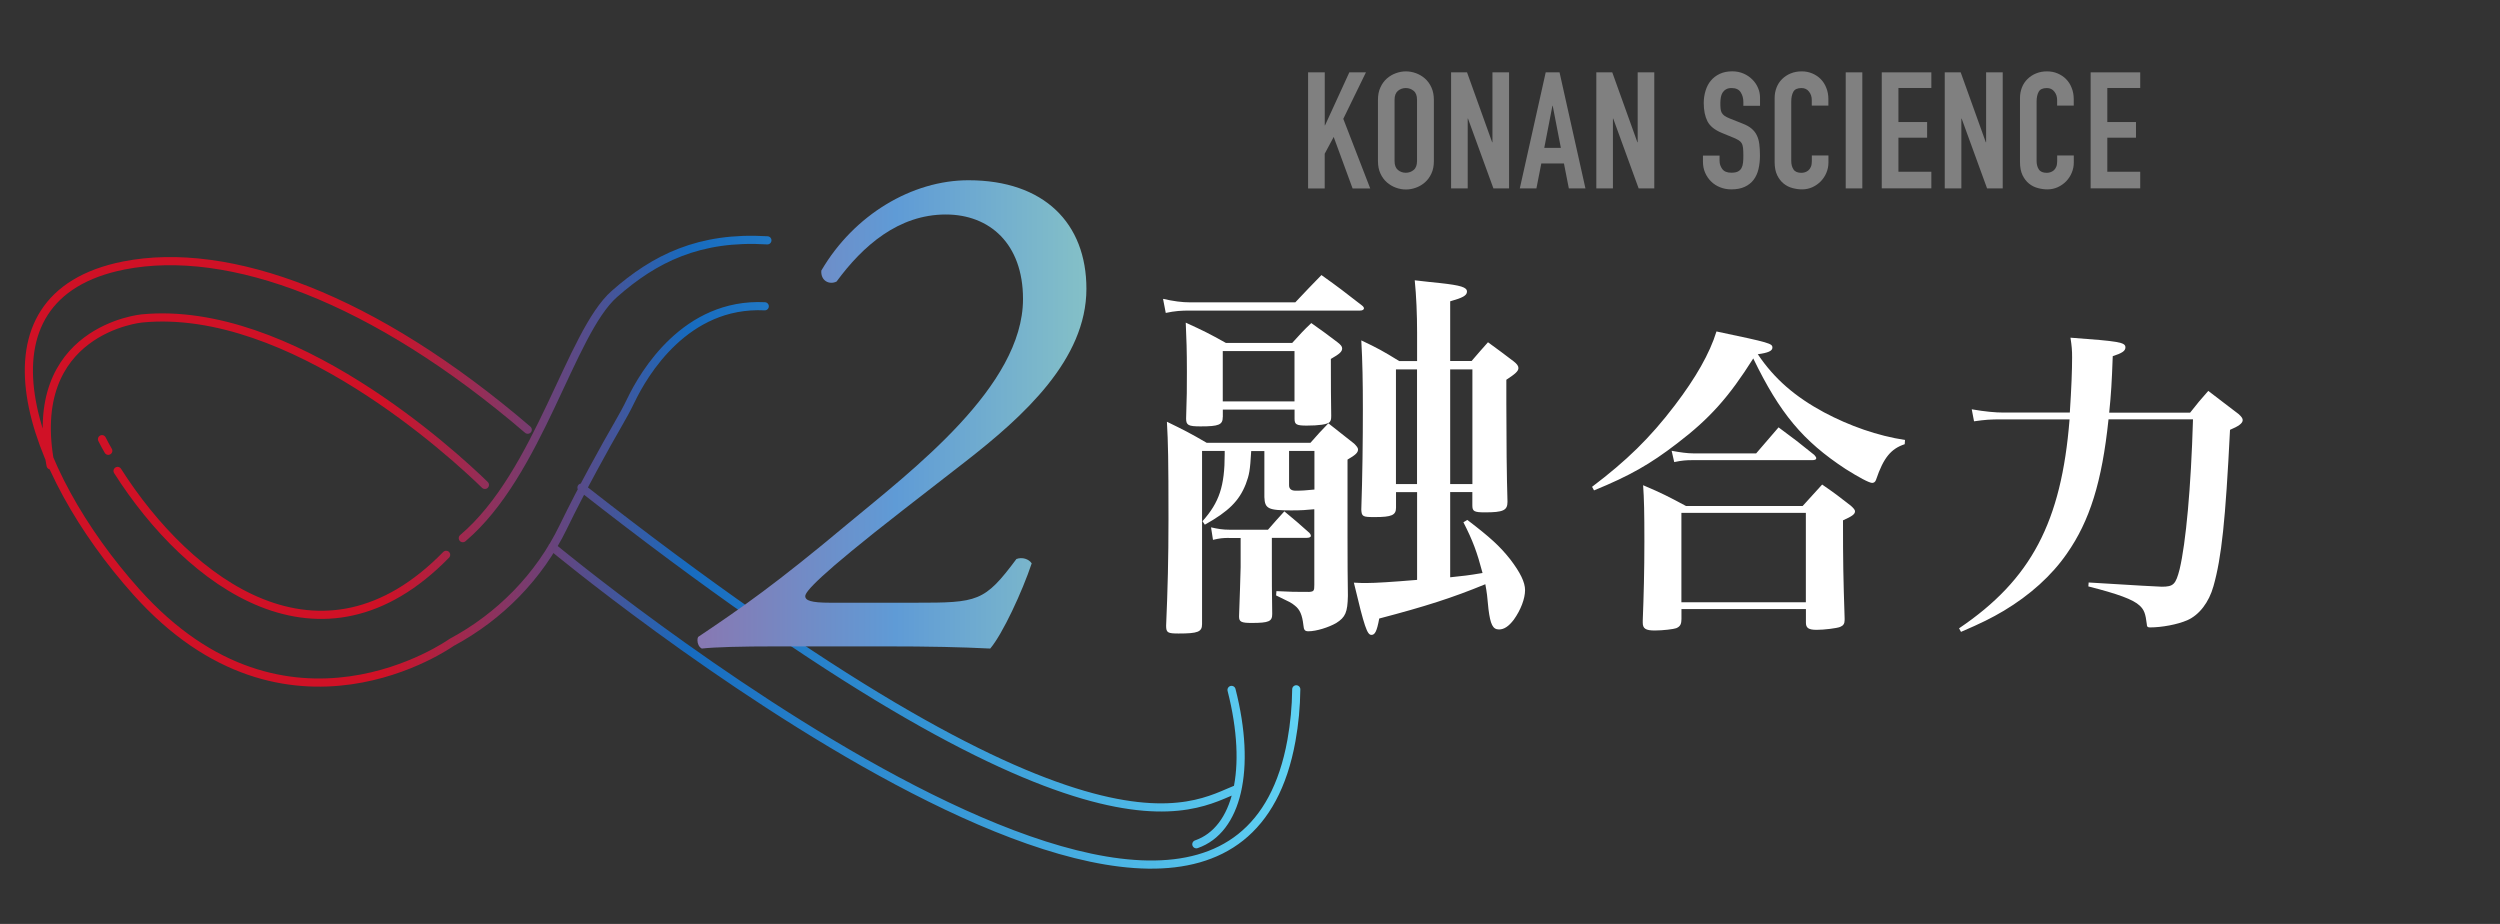 <?xml version="1.0" encoding="UTF-8"?><svg id="_レイヤー_2" xmlns="http://www.w3.org/2000/svg" xmlns:xlink="http://www.w3.org/1999/xlink" viewBox="0 0 414 153"><rect x="0" y="0" width="414" height="153" fill="#333333" stroke="none"/><defs><style>.cls-1,.cls-2,.cls-3,.cls-4{stroke-width:0px;}.cls-1,.cls-5{fill:none;}.cls-2{fill:gray;}.cls-5{stroke:url(#_名称未設定グラデーション_11);stroke-linecap:round;stroke-linejoin:round;stroke-width:1.35px;}.cls-3{fill:#fff;}.cls-6{clip-path:url(#clippath);}.cls-4{fill:url(#_甲南大_理系学部_グラデ);}</style><clipPath id="clippath"><rect class="cls-1" width="414" height="153"/></clipPath><linearGradient id="_名称未設定グラデーション_11" x1="4.1" y1="91.45" x2="215.34" y2="91.45" gradientUnits="userSpaceOnUse"><stop offset=".28" stop-color="#d01126"/><stop offset=".52" stop-color="#176bbf"/><stop offset="1" stop-color="#61d3f4"/></linearGradient><linearGradient id="_甲南大_理系学部_グラデ" x1="115.5" y1="68.63" x2="179.9" y2="68.63" gradientUnits="userSpaceOnUse"><stop offset="0" stop-color="#8878b2"/><stop offset=".51" stop-color="#5f9bd6"/><stop offset="1" stop-color="#84c0c7"/></linearGradient></defs><g id="_文字"><g class="cls-6"><path class="cls-5" d="m214.66,114.15c-.03,2.88-.3,5.72-.8,8.49-10.93,60.55-122.4-32.08-122.4-32.08m35.62-50.76c-11.26-.69-18.68,3-25.35,8.89-7.29,6.43-12.46,29.73-25.09,40.43m3.66-8.82c-5.24-5.1-32.16-29.94-56.79-27.57,0,0-19.49,1.81-15.13,24.34m79.01-5.91c-25.46-21.83-49.5-30.62-66.86-27.2-26.07,5.14-15.77,34.16,2.04,54.06,24.95,27.9,52.2,8.37,52.2,8.37,7.99-4.28,14.52-10.91,18.48-19.07,3.24-6.66,7.06-13.52,9.08-17.01.76-1.31,1.49-2.64,2.15-4.01,2.13-4.44,9.05-16.22,22.16-15.58m71.47,89.09c6.8-2.36,9.19-12.39,5.83-25.56m-107.65-33.51c84.39,66.16,100.93,52.86,108.65,49.87M19.47,77.99c11.84,18.61,33.75,35.05,54.41,13.89m-56.99-19.15c.51.97.5,1,1.04,1.92"/><path class="cls-3" d="m192.6,49.49c1.74.39,3.1.58,4.52.58h17.38c1.94-2.07,2.52-2.65,4.33-4.52,2.91,2.07,3.81,2.78,6.72,5.04.26.19.32.39.32.45,0,.26-.26.39-.65.39h-28.1c-1.55,0-2.52.06-4.07.39l-.45-2.33Zm14.6,25.19c-.19,3.29-.32,3.94-.9,5.49-1.1,2.78-2.84,4.52-6.78,6.72l-.39-.58c2.78-3.1,3.68-5.81,3.68-11.11v-.52h-3.75v28.68c0,1.29-.71,1.55-3.88,1.55-1.81,0-2.07-.13-2.07-1.29.26-6.07.39-10.98.39-17.63,0-9.95-.06-12.6-.26-16.15,2.91,1.42,3.81,1.87,6.59,3.49h17.18c1.29-1.49,1.68-1.87,2.97-3.23,1.87,1.49,2.45,1.94,4.26,3.36.45.45.65.71.65.97,0,.52-.39.9-1.74,1.68v12.92q0,5.88.06,9.43v.26c-.06,2.65-.39,3.49-1.94,4.46-1.23.71-3.29,1.36-4.59,1.36-.58,0-.77-.19-.84-1.03-.19-1.68-.58-2.58-1.42-3.23-.65-.52-.71-.52-3.1-1.68l.06-.71c2.33.13,3.17.13,5.43.13.77-.06.84-.19.84-1.16v-12.53c-1.42.13-2.07.19-3.81.19-3.81,0-4.39-.26-4.46-2.2v-7.62h-2.2Zm-4.71-5.62c0,1.29-.65,1.55-3.68,1.55-2,0-2.39-.19-2.39-1.29.13-3.68.13-4.97.13-7.75,0-3.62-.07-5.36-.19-8.14,2.97,1.36,3.88,1.81,6.65,3.36h10.98c1.36-1.49,1.74-1.94,3.16-3.29,1.94,1.36,2.52,1.81,4.33,3.17.58.45.78.71.78,1.03,0,.52-.39.9-1.87,1.74q0,6.2.06,9.43c0,.58-.06.78-.26,1.03-.39.39-1.81.58-3.81.58-1.68,0-2-.19-2-1.1v-1.55h-11.88v1.23Zm1.03,20.02c-1.03,0-1.55.06-2.65.32l-.32-2.07c1.16.26,1.94.39,3.04.39h6.39c1.16-1.36,1.55-1.74,2.71-3.04,1.81,1.49,2.39,2,4.13,3.55.19.19.26.39.26.52,0,.19-.26.32-.71.32h-5.75v4.78c0,2,0,4.2.06,7.82,0,1.23-.52,1.49-3.42,1.49-1.68,0-2.07-.19-2.07-1.03v-.13c.07-1.94.26-7.36.26-8.07v-4.84h-1.94Zm-1.03-22.61h11.88v-8.33h-11.88v8.33Zm10.98,13.89q0,.9,1.1.9c1.16,0,1.68-.06,3.1-.19v-6.39h-4.2v5.68Zm26.68,1.16v14.08c2.33-.26,2.71-.26,5.36-.71-.9-3.42-1.61-5.36-3.17-8.4l.65-.39c3.81,2.91,5.36,4.33,7.1,6.52,1.68,2.2,2.46,3.81,2.46,5.1,0,1.42-.71,3.29-1.87,4.91-.84,1.1-1.61,1.61-2.45,1.61-1.03,0-1.42-.84-1.74-3.36-.19-2.13-.26-2.71-.52-4.13-5.49,2.26-9.95,3.68-17.57,5.68-.39,2.13-.71,2.71-1.29,2.71-.71,0-1.16-1.29-2.91-8.65.9.06,1.68.06,2.07.06q2.2,0,8.4-.52v-14.53h-3.49v2.58c0,1.23-.71,1.55-3.49,1.55-2,0-2.2-.06-2.26-1.23.19-5.43.26-11.63.26-16.6,0-4.52-.06-7.88-.26-11.43,2.71,1.29,3.55,1.74,6.27,3.42h2.97v-4.72c0-3.04-.13-6.07-.39-8.65,1.81.19,3.23.39,4.13.45,3.55.39,4.52.71,4.52,1.42,0,.65-.71,1.03-2.78,1.61v9.88h3.55c1.23-1.42,1.55-1.81,2.71-3.1,1.55,1.1,2.97,2.2,4.26,3.17.58.45.78.78.78,1.1,0,.52-.52.97-2,1.94v3.94c0,6.01.06,12.08.19,16.28,0,1.42-.71,1.74-3.75,1.74-1.81,0-2.07-.19-2.07-1.16v-2.2h-3.68Zm-5.49-20.35h-3.49v18.99h3.49v-18.99Zm9.17,0h-3.68v18.99h3.68v-18.99Z"/><path class="cls-3" d="m263.64,80.62c5.7-4.31,9.58-8.07,13.72-13.51,3.44-4.52,5.76-8.56,6.89-12.22,8.93,1.88,9.26,1.99,9.26,2.69,0,.54-.75.86-2.42,1.08,2.75,4.09,6.19,7.05,10.98,9.63,4.25,2.26,8.88,3.88,13.4,4.57l-.05.7c-2.26.75-3.5,2.21-4.74,5.87-.11.38-.38.54-.65.54-.48,0-2.21-.92-4.41-2.31-7.05-4.63-10.87-9.2-15.28-18.3-4.04,6.4-7.21,9.96-12.65,14.1-4.41,3.39-7.8,5.33-13.72,7.75l-.32-.59Zm14.8,21.96c0,.81-.22,1.18-.86,1.45-.43.16-2.21.38-3.55.38-1.51,0-1.99-.32-1.99-1.29v-.38c.16-4.04.27-8.18.27-13.08s-.05-7-.21-9.31c3.17,1.35,4.09,1.83,7.1,3.44h19.32l3.23-3.55c2.1,1.45,2.75,1.94,4.74,3.5.48.43.7.7.7.92,0,.48-.43.81-1.99,1.51,0,7,.05,9.47.27,16.2v.32c0,.59-.22.92-.75,1.13-.54.22-2.64.48-3.88.48-1.35,0-1.78-.32-1.78-1.18v-2.26h-20.61v1.72Zm-1.62-27.93c1.45.27,2.64.43,3.61.43h10.39l3.71-4.31c2.64,1.94,3.39,2.53,5.92,4.57.22.27.32.38.32.54,0,.22-.21.32-.7.32h-19.81c-1.02,0-1.72.05-3.01.32l-.43-1.88Zm1.62,25.08h20.61v-14.8h-20.61v14.8Z"/><path class="cls-3" d="m342.76,68.35c.27-4.04.38-7.05.38-9.15,0-1.24-.05-1.83-.27-3.28,8.02.59,9.1.75,9.1,1.61,0,.59-.59.97-2.1,1.45-.16,4.41-.27,6.24-.59,9.36h13.4c1.24-1.56,1.61-2.04,3.01-3.61,2.15,1.67,2.91,2.21,5,3.82.54.48.7.75.7,1.02,0,.54-.7,1.02-2.1,1.61-.75,15.02-1.4,21.15-2.74,25.89-.75,2.69-2.37,4.79-4.36,5.65-1.62.7-4.2,1.18-6.14,1.18-.38,0-.54-.11-.54-.54-.21-1.72-.43-2.37-1.18-3.07-1.08-1.02-3.61-1.94-8.5-3.18l.05-.65c7.7.48,11.73.7,12.11.7,1.94,0,2.31-.38,2.96-2.91,1.02-4.31,1.88-13.4,2.21-24.81h-13.99c-1.08,10.39-3.12,16.84-6.89,22.23-2.53,3.66-6.13,6.89-10.44,9.47-2.1,1.24-3.71,2.04-7.1,3.5l-.32-.59c11.95-8.07,16.95-17.6,18.3-34.6h-11.25c-1.88,0-2.69.05-4.57.32l-.38-1.99c2.15.38,3.93.54,5.22.54h11.03Z"/><path class="cls-2" d="m216.63,11.98h2.75v8.77h.05l4.02-8.77h2.75l-3.75,7.7,4.46,11.53h-2.92l-3.13-8.53-1.49,2.78v5.75h-2.75V11.98Z"/><path class="cls-2" d="m228.19,16.52c0-.77.13-1.46.41-2.05.27-.59.62-1.08,1.07-1.47.44-.39.94-.68,1.49-.88.55-.2,1.1-.3,1.66-.3s1.11.1,1.66.3c.55.2,1.04.49,1.49.88.44.39.8.88,1.07,1.47.27.59.41,1.28.41,2.05v10.15c0,.79-.13,1.48-.41,2.07-.27.59-.63,1.07-1.07,1.46-.44.39-.94.68-1.49.88-.55.2-1.1.3-1.66.3s-1.11-.1-1.66-.3c-.55-.2-1.04-.49-1.49-.88-.44-.39-.8-.87-1.07-1.46-.27-.58-.41-1.27-.41-2.07v-10.15Zm2.75,10.15c0,.67.18,1.16.55,1.47s.81.47,1.31.47.94-.16,1.31-.47.55-.81.55-1.47v-10.15c0-.67-.18-1.16-.55-1.47-.37-.31-.81-.47-1.31-.47s-.94.16-1.31.47c-.37.32-.55.81-.55,1.47v10.15Z"/><path class="cls-2" d="m240.29,11.98h2.65l4.16,11.58h.05v-11.58h2.75v19.22h-2.59l-4.21-11.56h-.05v11.56h-2.75V11.98Z"/><path class="cls-2" d="m255.97,11.98h2.29l4.29,19.22h-2.75l-.81-4.13h-3.75l-.81,4.13h-2.75l4.29-19.22Zm1.16,5.54h-.05l-1.35,6.97h2.75l-1.35-6.97Z"/><path class="cls-2" d="m264.34,11.98h2.65l4.16,11.58h.05v-11.58h2.75v19.22h-2.59l-4.21-11.56h-.05v11.56h-2.75V11.98Z"/><path class="cls-2" d="m291.45,17.52h-2.75v-.62c0-.63-.15-1.17-.45-1.63s-.8-.69-1.5-.69c-.38,0-.69.07-.93.22-.24.14-.43.33-.57.55-.14.23-.23.49-.28.78-.05.3-.08.61-.08.93,0,.38.01.7.04.96.03.26.09.49.2.67.11.19.27.36.47.5.21.14.49.29.85.43l2.11.84c.61.23,1.11.51,1.48.82s.67.68.88,1.11c.21.42.35.91.42,1.46.07.55.11,1.17.11,1.88,0,.81-.08,1.56-.24,2.25-.16.69-.43,1.29-.8,1.78s-.86.89-1.47,1.17c-.61.29-1.36.43-2.24.43-.67,0-1.29-.12-1.86-.35s-1.07-.55-1.48-.96c-.42-.41-.74-.89-.99-1.44-.24-.56-.36-1.16-.36-1.81v-1.03h2.75v.86c0,.5.15.96.45,1.36.3.41.8.61,1.5.61.47,0,.83-.07,1.09-.2.26-.14.46-.32.59-.57.13-.24.22-.54.26-.9.04-.36.05-.76.05-1.19,0-.5-.02-.92-.05-1.24-.04-.32-.11-.58-.23-.78-.12-.2-.28-.36-.49-.49s-.48-.26-.82-.41l-1.97-.81c-1.19-.49-1.98-1.13-2.39-1.93-.4-.8-.61-1.8-.61-3.01,0-.72.1-1.4.3-2.05.2-.65.49-1.21.88-1.67.39-.47.88-.84,1.47-1.12s1.29-.42,2.08-.42c.68,0,1.31.13,1.88.38.57.25,1.05.58,1.46,1,.41.41.72.88.93,1.39.22.51.32,1.04.32,1.58v1.35Z"/><path class="cls-2" d="m302.79,26.91c0,.59-.11,1.16-.34,1.7-.22.54-.54,1.01-.93,1.42-.4.4-.86.73-1.39.97-.53.24-1.1.36-1.71.36-.52,0-1.05-.07-1.59-.22-.54-.14-1.03-.39-1.46-.74-.43-.35-.79-.81-1.07-1.39-.28-.58-.42-1.3-.42-2.19v-10.58c0-.63.11-1.21.32-1.75s.52-1.01.92-1.4.87-.71,1.42-.93c.55-.23,1.16-.34,1.82-.34.63,0,1.21.11,1.75.34s1.01.54,1.4.94c.4.4.71.89.93,1.46.23.57.34,1.18.34,1.85v1.08h-2.75v-.92c0-.54-.15-1.01-.46-1.4-.31-.4-.72-.59-1.24-.59-.68,0-1.14.21-1.36.63-.23.42-.34.96-.34,1.61v9.83c0,.56.12,1.03.37,1.4.24.38.68.57,1.31.57.18,0,.37-.03.58-.09.21-.06.4-.17.57-.31.17-.14.31-.34.42-.59s.16-.57.16-.95v-.94h2.75v1.19Z"/><path class="cls-2" d="m305.65,11.98h2.75v19.22h-2.75V11.98Z"/><path class="cls-2" d="m311.62,11.98h8.21v2.59h-5.45v5.64h4.75v2.59h-4.75v5.64h5.45v2.75h-8.21V11.98Z"/><path class="cls-2" d="m322.04,11.98h2.65l4.16,11.58h.05v-11.58h2.75v19.22h-2.59l-4.21-11.56h-.05v11.56h-2.75V11.98Z"/><path class="cls-2" d="m343.42,26.91c0,.59-.11,1.16-.34,1.7-.22.54-.54,1.01-.93,1.42-.4.4-.86.73-1.39.97-.53.24-1.1.36-1.71.36-.52,0-1.05-.07-1.59-.22-.54-.14-1.03-.39-1.46-.74-.43-.35-.79-.81-1.07-1.39-.28-.58-.42-1.3-.42-2.19v-10.58c0-.63.11-1.21.32-1.75s.52-1.01.92-1.4.87-.71,1.42-.93c.55-.23,1.16-.34,1.82-.34.63,0,1.21.11,1.75.34s1.01.54,1.4.94c.4.4.71.89.93,1.46.23.57.34,1.18.34,1.85v1.08h-2.75v-.92c0-.54-.15-1.01-.46-1.4-.31-.4-.72-.59-1.24-.59-.68,0-1.14.21-1.36.63-.23.42-.34.96-.34,1.61v9.83c0,.56.12,1.03.37,1.4.24.38.68.57,1.31.57.18,0,.37-.03.58-.09.21-.06.4-.17.57-.31.17-.14.31-.34.42-.59s.16-.57.16-.95v-.94h2.75v1.19Z"/><path class="cls-2" d="m346.21,11.98h8.21v2.59h-5.45v5.64h4.75v2.59h-4.75v5.64h5.45v2.75h-8.21V11.98Z"/><path class="cls-4" d="m149.51,84.49c-14.11,10.98-16.16,13.51-16.16,14.23s.96,1.09,4.1,1.09h14.11c10.37,0,11.46-.12,16.76-7.24.96-.36,2.05,0,2.53.72-1.57,4.7-4.82,11.7-6.87,14.11-4.82-.24-9.77-.36-17.73-.36h-17.37c-6.39,0-10.49.12-12.66.36-.48-.24-.72-.84-.72-1.33,0-.24,0-.36.12-.6,7.36-4.94,12.9-8.8,24.72-18.69,10.73-8.92,29.07-22.79,29.07-37.27,0-9.17-5.55-13.99-12.78-13.99-7.84,0-13.75,5.19-18.09,11.1-1.21.6-2.65-.12-2.53-1.81,5.43-9.29,15.08-14.96,24.36-14.96,12.54,0,19.54,7.12,19.54,17.97,0,11.7-10.37,21.11-20.14,28.7l-10.25,7.96Z"/></g></g></svg>